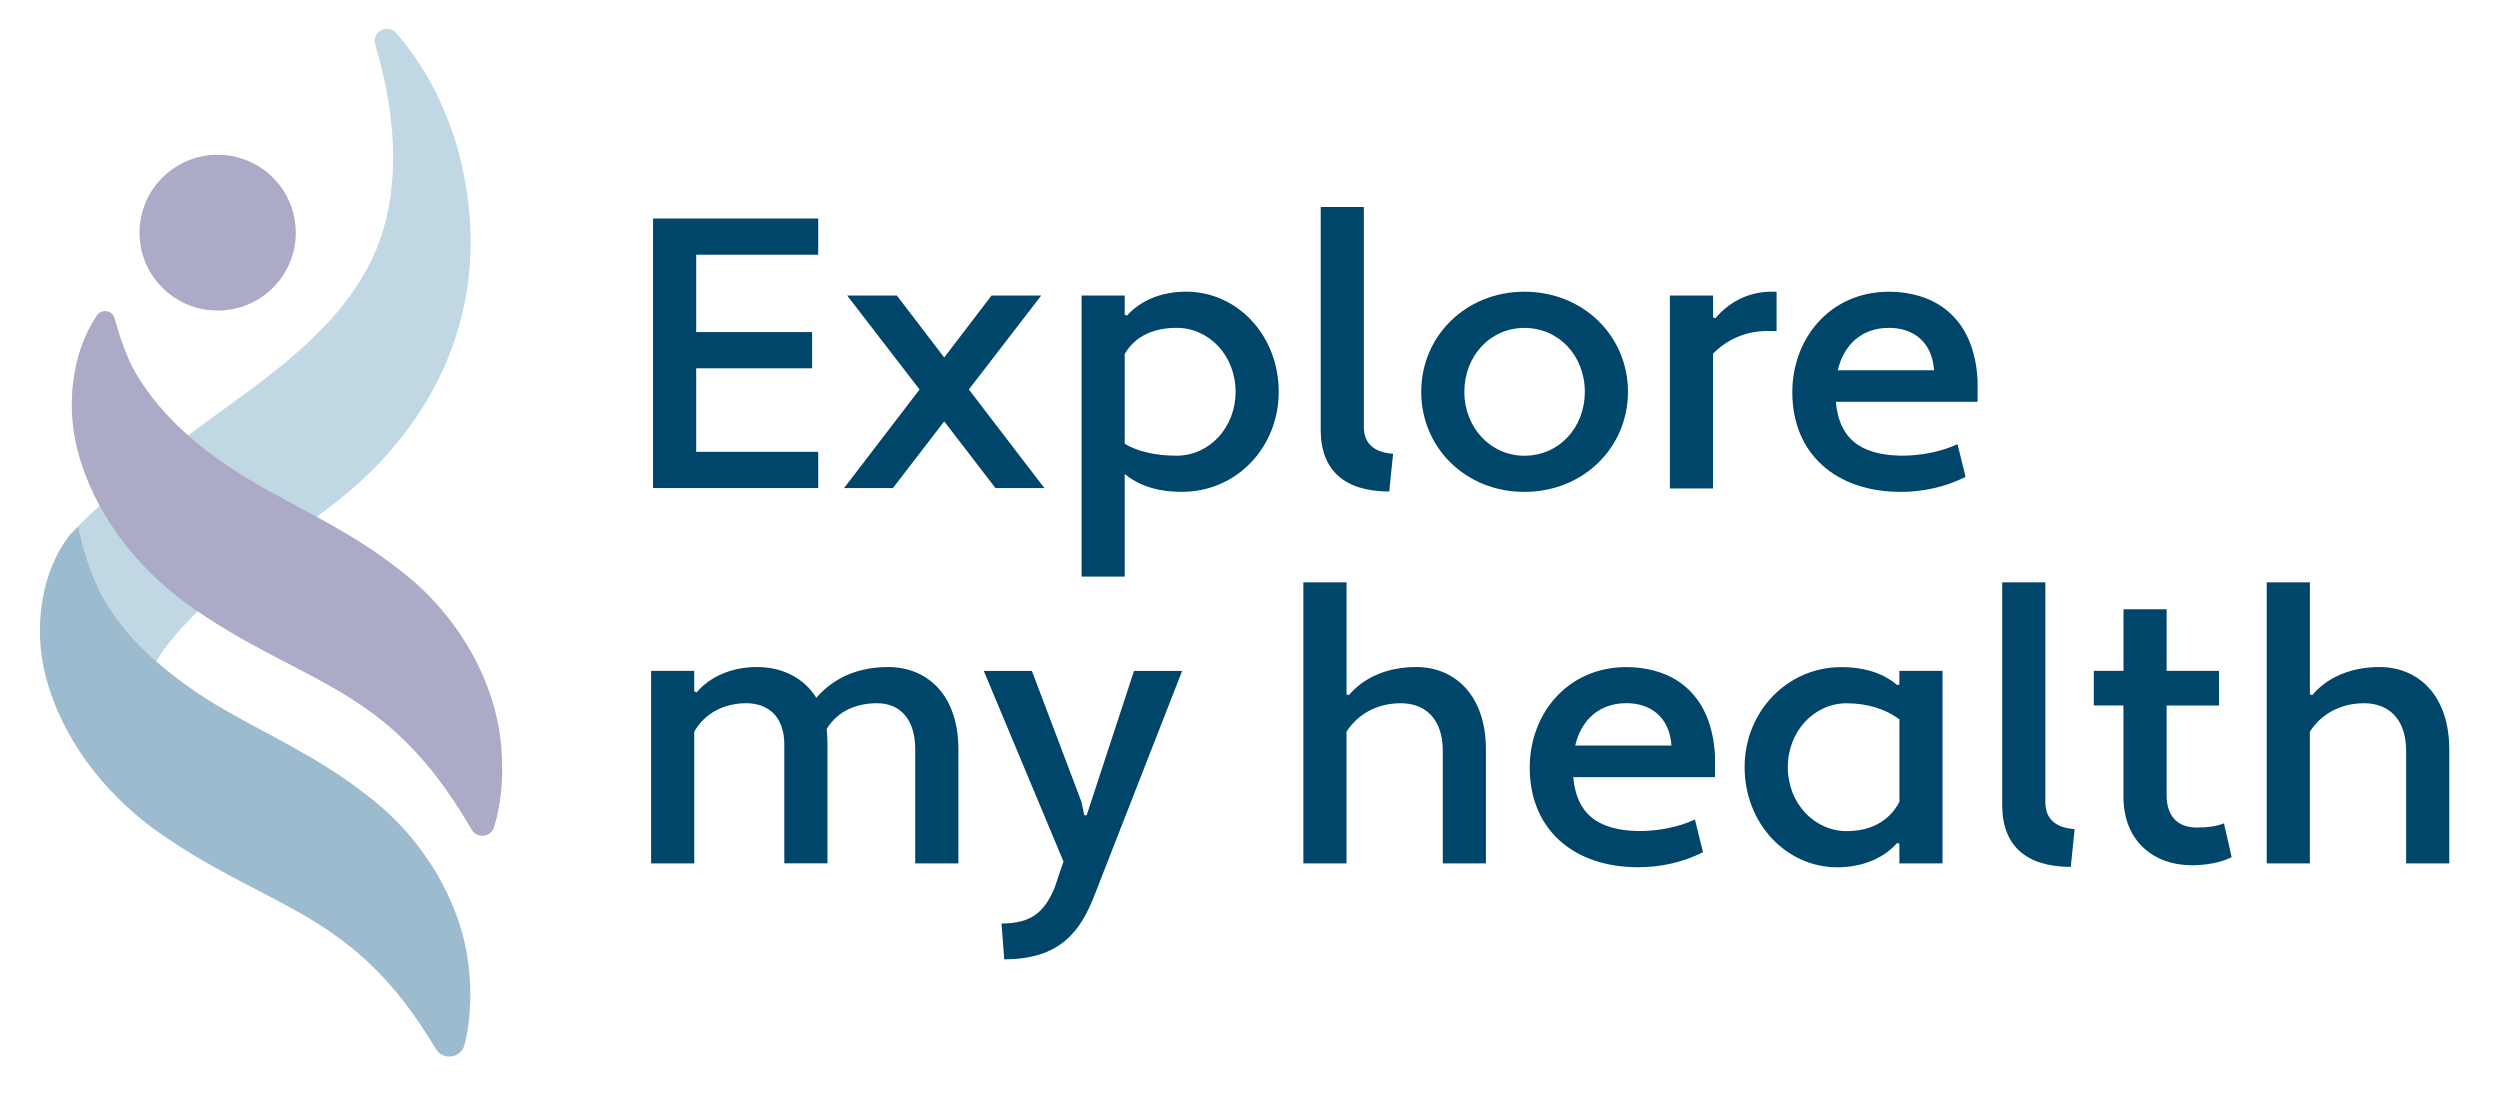 <?xml version="1.0" encoding="utf-8"?>
<svg xmlns="http://www.w3.org/2000/svg" id="Layer_4" data-name="Layer 4" viewBox="0 0 526.29 230.39">
  <defs>
    <style>
      .cls-1 {
        fill: #c0d8e3;
      }

      .cls-1, .cls-2, .cls-3, .cls-4 {
        stroke-width: 0px;
      }

      .cls-2 {
        fill: #acabc7;
      }

      .cls-3 {
        fill: #9cbbcf;
      }

      .cls-4 {
        fill: #00466a;
      }
    </style>
  </defs>
  <g>
    <path class="cls-1" d="M32.91,139.26c.75-1.29,1.57-2.53,2.44-3.64,9.24-11.71,22.42-19.99,34.18-28.96,1.23-.94,2.43-1.9,3.62-2.9,16.53-13.92,26.45-32.79,25.9-54.57-.38-15.18-5.6-30.76-15.67-42.26-1.79-2.05-5.16-.21-4.4,2.4,0,.03.02.05.02.08,4.5,15.15,6.11,32.74-1.7,47.12-9.31,17.15-27.89,27.05-42.61,38.93-4.9,3.96-10.18,7.7-14.8,11.98-.47.43-1.89,1.75-3.46,3.34,1.22,5.35,2.75,10.44,5.35,15.2,2.94,5.1,6.78,9.44,11.12,13.26"/>
    <path class="cls-3" d="M98.88,205.93c-.82-14.97-9.7-29.6-21.76-38.6-10.35-8.17-21-12.63-31.76-19.03-4.39-2.69-8.61-5.67-12.44-9.04-4.34-3.83-8.18-8.16-11.12-13.26-2.61-4.76-4.14-9.85-5.35-15.2-.63.64-1.29,1.32-1.92,2-1.39,1.83-2.53,3.85-3.44,6.01-3.04,7.26-3.45,15.99-1.48,23.51,3.35,13.07,12.15,24.33,22.77,32.19,23.55,16.87,40.72,16.57,57.77,43.71.54.85,1.08,1.71,1.61,2.6,1.5,2.49,5.3,1.97,6.02-.85,1.15-4.55,1.44-9.33,1.11-14.05"/>
    <path class="cls-2" d="M62.27,48.98c0,9.06-7.37,16.4-16.45,16.4s-16.45-7.34-16.45-16.4,7.37-16.4,16.45-16.4,16.45,7.34,16.45,16.4"/>
    <path class="cls-2" d="M28.51,78.44c5.6,9.55,14.19,16.56,23.57,22.3,10.76,6.4,21.41,10.87,31.76,19.03,12.07,9,20.94,23.62,21.76,38.6.37,5.32-.04,10.71-1.6,15.77-.65,2.13-3.56,2.45-4.69.53-.81-1.38-1.62-2.72-2.45-4.01-17.05-27.15-34.22-26.84-57.77-43.71-10.62-7.86-19.42-19.11-22.77-32.19-2.43-9.28-1.26-20.42,4.04-28.33,1-1.49,3.28-1.16,3.76.56.94,3.38,2.48,8.19,4.39,11.44"/>
  </g>
  <g>
    <path class="cls-4" d="M137.48,102.74v-56.74h34.77v7.62h-25.69v16.29h24.4v7.62h-24.4v17.59h25.69v7.62h-34.77Z"/>
    <path class="cls-4" d="M198.76,88.72l-10.78,14.02h-10.29l15.89-20.75-15.24-19.78h10.46l9.97,13.05,9.97-13.05h10.46l-15.24,19.78,15.89,20.75h-10.29l-10.78-14.02Z"/>
    <path class="cls-4" d="M236.77,99.83v21.56h-9.08v-59.17h9.08v4.05l.49.16c2.59-2.92,6.89-5.03,12.4-5.03,10.94,0,19.53,9.32,19.53,21.07s-8.92,21.07-20.34,21.07c-5.43,0-9.08-1.38-12.08-3.73ZM236.77,74.54v18.88c2.68,1.62,6.48,2.51,10.94,2.51,6.81,0,12.4-5.84,12.4-13.46s-5.59-13.45-12.4-13.45c-4.46,0-8.59,1.46-10.94,5.51Z"/>
    <path class="cls-4" d="M292.46,103.47c-9.4,0-14.43-4.46-14.43-12.97v-46.93h9.08v46.28c0,3.73,2.43,5.43,6.16,5.67l-.81,7.94Z"/>
    <path class="cls-4" d="M320.91,61.41c12.4,0,21.8,9.32,21.8,21.07s-9.4,21.07-21.8,21.07-21.72-9.32-21.72-21.07,9.4-21.07,21.72-21.07ZM320.91,95.94c7.21,0,12.72-5.84,12.72-13.46s-5.51-13.45-12.72-13.45-12.64,5.92-12.64,13.45,5.51,13.46,12.64,13.46Z"/>
    <path class="cls-4" d="M351.55,62.22h9.08v4.62l.49.16c2.68-3.24,6.81-5.59,11.75-5.59h1.13v8.27h-1.95c-4.62,0-8.59,1.86-11.43,4.78v28.37h-9.08v-40.61Z"/>
    <path class="cls-4" d="M416.31,79.72v4.86h-29.83c.65,7.54,4.94,11.19,13.7,11.35,4.29,0,8.43-.81,11.91-2.43l1.7,6.89c-4.21,2.11-8.92,3.16-13.62,3.16-13.62,0-22.86-7.94-22.86-20.99,0-11.1,7.7-20.99,20.1-21.15,11.02,0,18.16,6.4,18.88,18.32ZM386.89,77.94h20.26c-.41-6-4.38-8.92-9.48-8.92-5.84,0-9.56,3.65-10.78,8.92Z"/>
  </g>
  <g>
    <path class="cls-4" d="M201.75,181.76h-9.08v-23.99c0-6.81-3.57-9.73-8.02-9.73-4.21,0-8.27,1.54-10.62,5.43.08.89.16,1.78.16,2.67v25.61h-9.08v-24.96c0-6.16-3.57-8.75-8.02-8.75s-8.67,1.95-10.94,6v27.72h-9.08v-40.53h9.08v4.3l.49.24c2.68-3.16,7.13-5.35,12.73-5.35,5.19,0,9.81,2.19,12.48,6.48,3.49-4.05,8.59-6.48,15.08-6.48,8.27,0,14.83,5.84,14.83,17.35v23.99Z"/>
    <path class="cls-4" d="M227.62,168.63l.65,3h.49l9.97-30.39h10.13l-18.4,47.09c-3,7.78-7.3,13.62-19.05,13.62l-.57-7.54c6.24,0,9-2.35,11.18-7.54l1.86-5.51-16.78-40.12h10.13l10.37,27.4Z"/>
    <path class="cls-4" d="M274.39,122.59h9.08v23.59l.49.16c2.92-3.49,7.78-5.92,14.18-5.92,8.02,0,14.67,5.84,14.67,17.35v23.99h-9.08v-23.67c0-7.05-3.97-10.05-8.84-10.05s-9,2.19-11.43,6v27.72h-9.08v-59.17Z"/>
    <path class="cls-4" d="M361.03,158.74v4.86h-29.83c.65,7.54,4.94,11.19,13.7,11.35,4.29,0,8.43-.81,11.91-2.43l1.7,6.89c-4.21,2.11-8.92,3.16-13.62,3.16-13.62,0-22.86-7.94-22.86-20.99,0-11.1,7.7-20.99,20.1-21.15,11.02,0,18.16,6.4,18.88,18.32ZM331.61,156.95h20.26c-.41-6-4.38-8.92-9.48-8.92-5.84,0-9.56,3.65-10.78,8.92Z"/>
    <path class="cls-4" d="M399.45,144.23l.4-.16v-2.84h9.08v40.53h-9.08v-4.13l-.49-.16c-2.59,3-7.05,5.11-12.56,5.11-10.86,0-19.53-9.32-19.53-21.07s9-21.07,20.34-21.07c5.43,0,9.16,1.54,11.83,3.81ZM399.86,168.79v-17.34c-2.76-2.11-6.65-3.4-11.1-3.4-6.81,0-12.4,5.84-12.4,13.45s5.59,13.46,12.4,13.46c4.54,0,8.75-1.7,11.1-6.16Z"/>
    <path class="cls-4" d="M435.93,182.49c-9.4,0-14.43-4.46-14.43-12.97v-46.93h9.08v46.28c0,3.73,2.43,5.43,6.16,5.67l-.81,7.94Z"/>
    <path class="cls-4" d="M440.79,141.23h6.24v-12.97h9.08v12.97h11.02v7.29h-11.02v18.88c0,4.78,2.67,6.81,6.32,6.81,2.19,0,4.21-.24,5.75-.89l1.62,7.13c-2.27,1.13-5.35,1.7-8.35,1.7-8.19,0-14.43-5.19-14.43-14.43v-19.21h-6.24v-7.29Z"/>
    <path class="cls-4" d="M477.19,122.59h9.08v23.59l.49.16c2.92-3.49,7.78-5.92,14.18-5.92,8.02,0,14.67,5.84,14.67,17.35v23.99h-9.08v-23.67c0-7.05-3.97-10.05-8.84-10.05s-9,2.19-11.43,6v27.72h-9.08v-59.17Z"/>
  </g>
</svg>